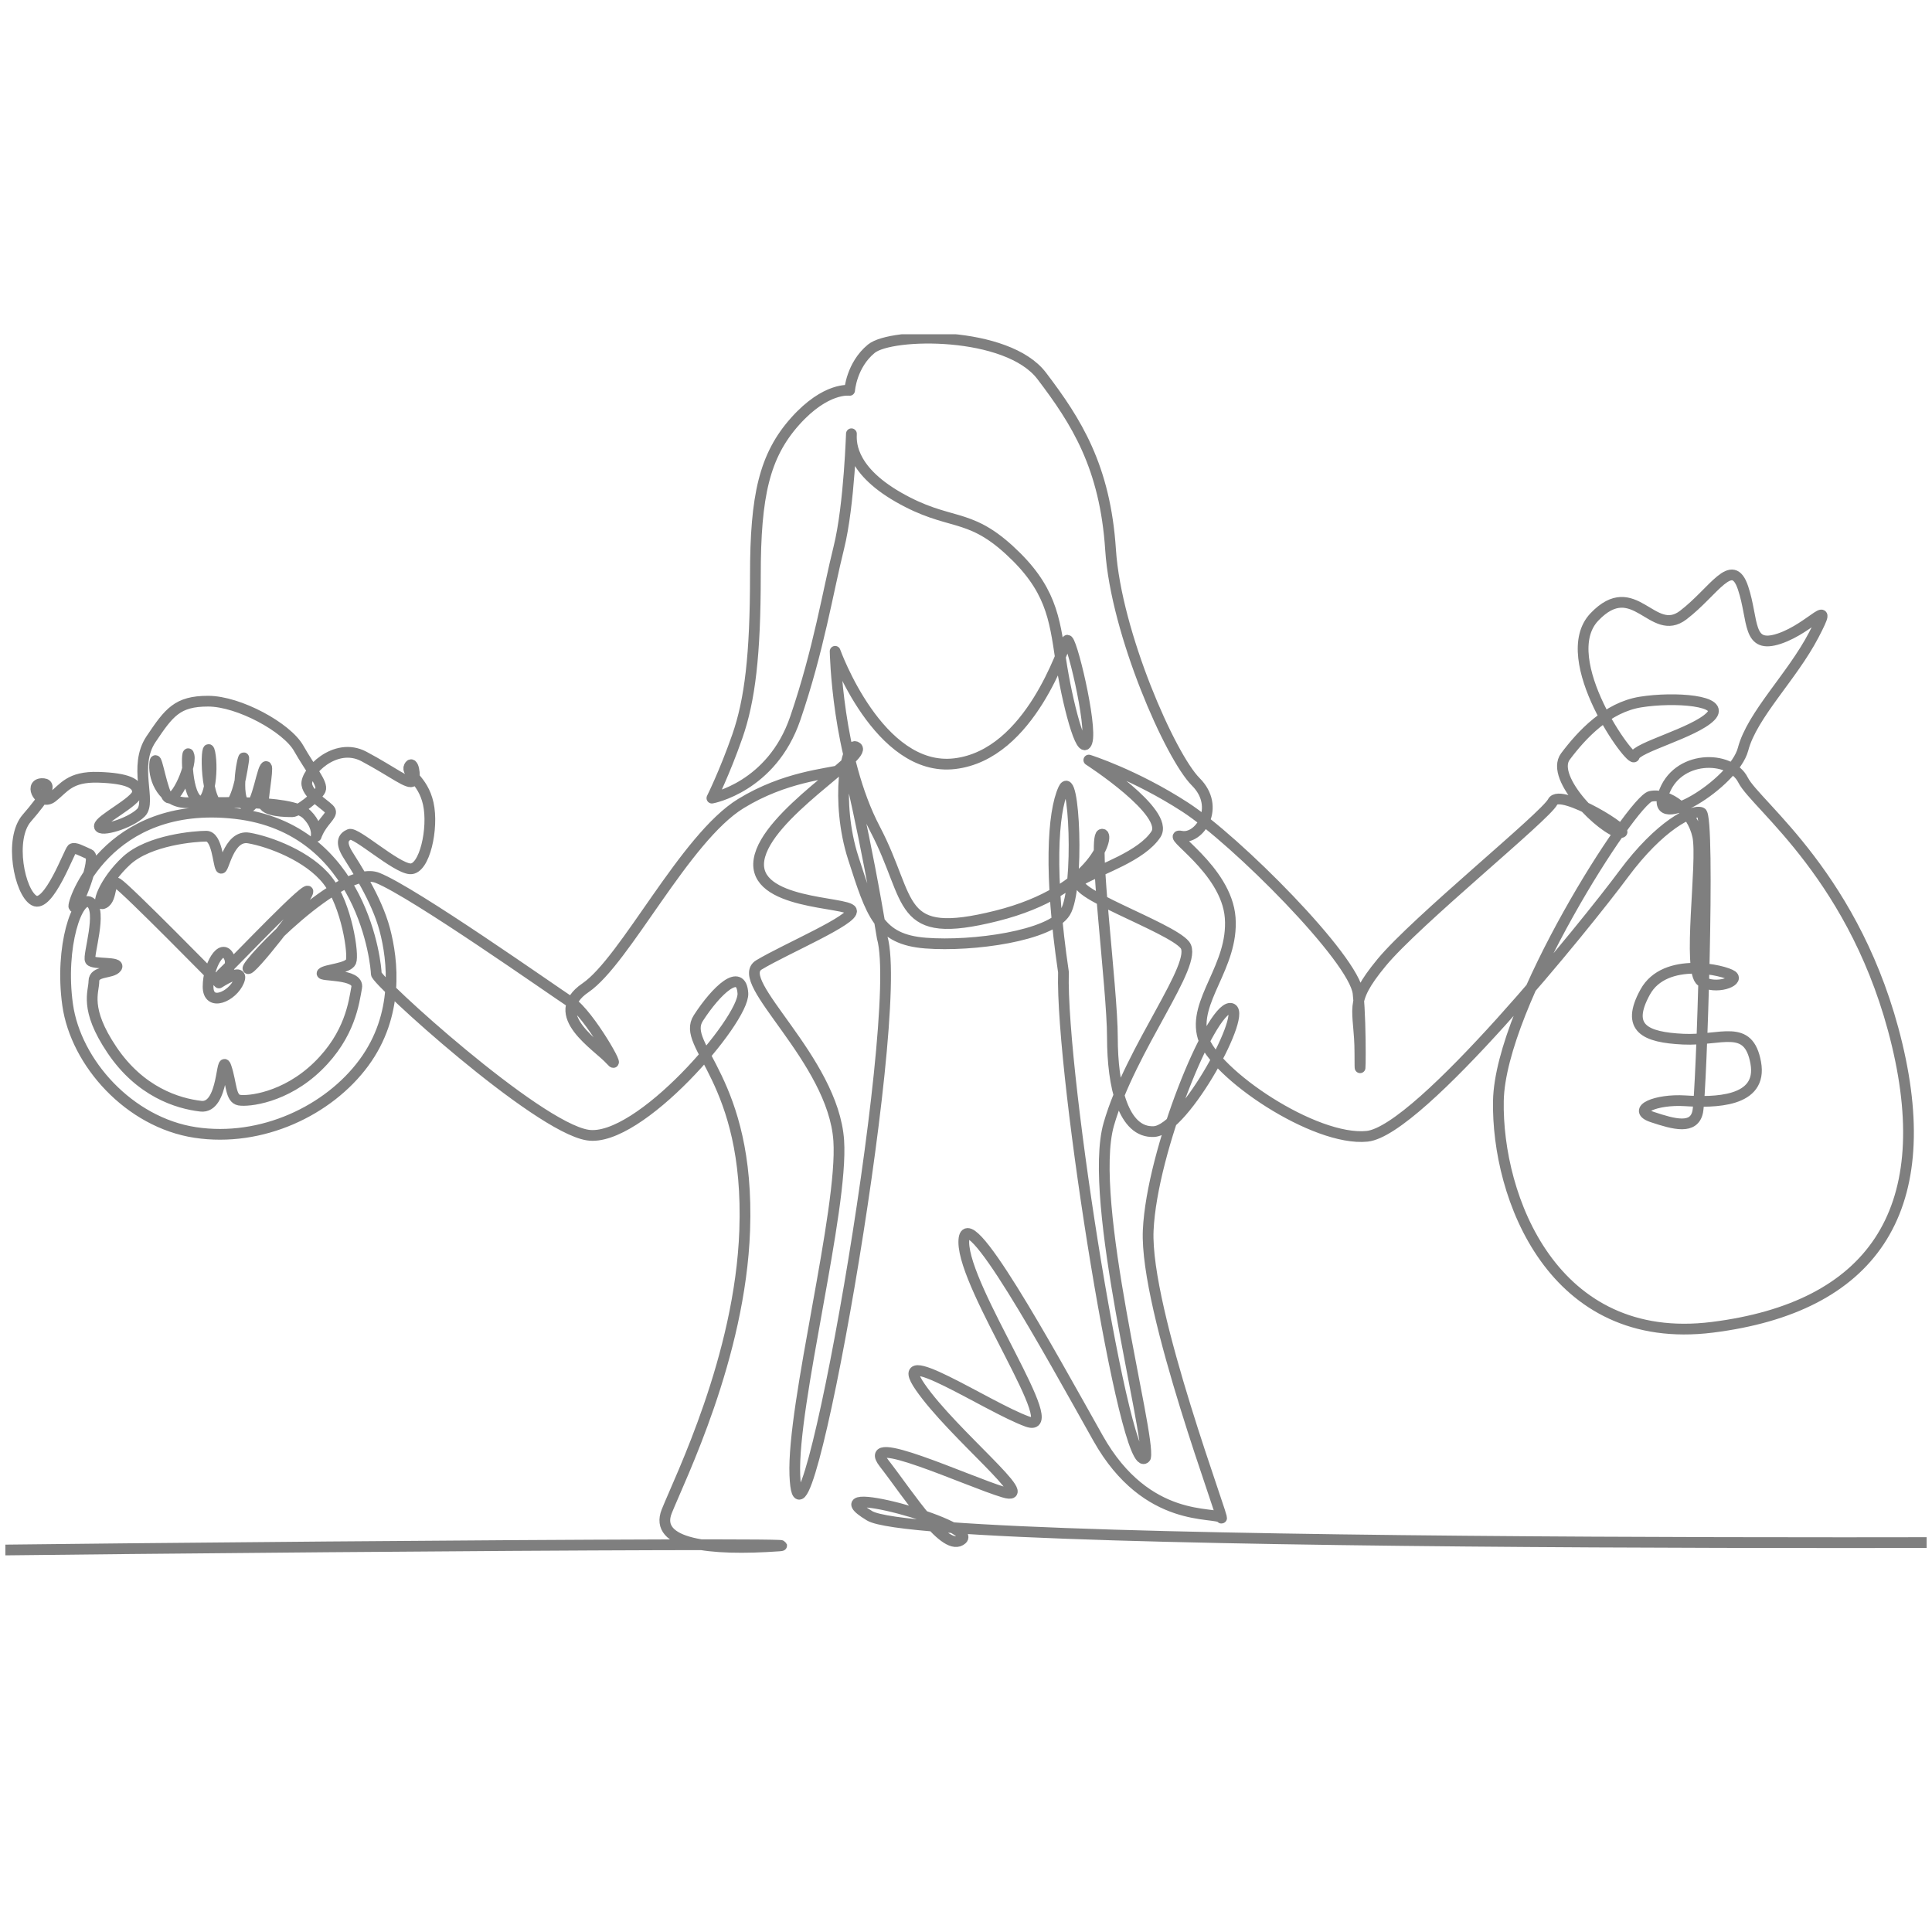 <svg width="180" height="180" viewBox="0 0 180 180" fill="none" xmlns="http://www.w3.org/2000/svg">
<g clip-path="url(#clip0_346_3476)">
<g clip-path="url(#clip1_346_3476)">
<path opacity="0.5" d="M-32.636 144.883C-10.221 144.375 78.126 143.636 72.574 144.032C66.117 144.493 60.89 143.879 62.12 140.803C63.349 137.728 68.961 126.428 69.382 114.629C69.888 100.469 63.371 97.466 65.062 94.853C66.753 92.239 69.06 90.087 69.214 92.547C69.367 95.007 59.506 106.518 54.74 105.75C49.974 104.981 35.054 91.395 35.057 90.731C35.06 90.067 33.906 77.145 21.917 75.794C9.929 74.443 6.638 84.237 6.89 84.49C7.144 84.743 9.085 79.931 8.326 79.594C7.566 79.256 6.975 78.919 6.722 79.087C6.469 79.256 4.527 84.659 3.176 83.899C1.825 83.14 0.812 78.158 2.501 76.217C4.19 74.275 5.034 72.924 3.852 73.009C2.67 73.093 3.767 75.119 4.865 74.275C5.962 73.431 6.469 72.334 9.171 72.418C11.872 72.503 12.885 73.009 12.801 73.854C12.717 74.698 9.229 76.393 9.255 76.977C9.282 77.562 12.125 76.724 13.138 75.711C14.151 74.698 12.38 71.384 14.067 68.873C15.753 66.362 16.515 65.327 19.385 65.327C22.255 65.327 26.73 67.775 27.827 69.717C28.925 71.659 30.107 73.01 29.853 73.6C29.6 74.192 27.743 75.626 27.237 75.626C26.731 75.626 24.536 75.626 24.536 74.782C24.536 73.938 25.126 70.899 24.705 71.49C24.282 72.081 23.776 76.217 22.763 74.951C21.75 73.685 22.932 69.295 22.679 70.984C22.425 72.672 21.835 76.049 20.399 75.12C18.964 74.192 19.217 68.451 19.555 70.139C19.893 71.828 19.471 75.374 18.373 74.53C17.276 73.686 17.36 69.296 17.613 70.393C17.867 71.49 16.094 75.374 15.503 74.107C14.912 72.841 14.49 69.802 14.405 71.237C14.321 72.672 15.249 74.698 17.276 74.783C19.302 74.868 27.069 74.361 28.588 75.88C30.107 77.4 29.095 78.666 29.601 77.57C30.108 76.472 30.952 75.965 30.783 75.543C30.614 75.122 28.757 74.192 28.588 73.095C28.419 71.997 31.204 69.043 33.906 70.478C36.607 71.913 38.127 73.179 38.465 72.757C38.802 72.335 38.465 70.731 38.127 71.406C37.789 72.081 39.394 72.588 39.9 74.868C40.407 77.147 39.562 81.03 38.212 80.946C36.861 80.861 33.147 77.484 32.555 77.738C31.965 77.991 31.711 78.497 32.386 79.595C33.061 80.692 35.087 83.731 35.847 86.601C36.607 89.471 37.198 94.537 33.906 99.011C30.613 103.486 24.366 106.44 18.203 105.512C12.041 104.583 7.06 99.011 6.3 93.608C5.54 88.205 7.228 83.309 8.41 84.068C9.592 84.828 8.157 89.049 8.41 89.471C8.664 89.894 11.28 89.556 10.859 90.147C10.436 90.737 8.748 90.4 8.748 91.413C8.748 92.426 7.82 93.945 10.437 97.829C13.054 101.712 16.515 102.81 18.71 103.063C20.905 103.317 20.567 97.913 21.074 99.433C21.581 100.953 21.465 102.348 22.283 102.495C23.101 102.642 26.562 102.304 29.601 99.349C32.64 96.394 32.978 93.355 33.231 92.004C33.485 90.653 29.685 90.991 30.023 90.653C30.361 90.315 32.411 90.246 32.695 89.606C32.978 88.965 32.303 84.322 30.53 82.042C28.758 79.763 25.127 78.413 23.186 78.075C21.244 77.737 20.822 81.283 20.568 80.86C20.315 80.438 20.231 77.906 19.217 77.906C18.203 77.906 13.899 78.244 11.788 80.185C9.677 82.127 8.833 84.575 9.677 84.153C10.521 83.73 10.1 81.789 10.944 82.296C11.788 82.803 20.399 91.582 20.399 91.582C20.399 91.582 22.848 89.978 22.256 91.413C21.666 92.848 19.386 93.861 19.386 91.919C19.386 89.977 20.653 87.782 21.328 89.133C22.003 90.484 19.724 91.582 20.822 90.569C21.919 89.556 29.095 81.958 28.673 83.14C28.251 84.322 23.27 90.653 23.101 90.231C22.932 89.808 31.797 80.438 35.174 81.789C38.551 83.14 51.508 92.284 53.196 93.381C54.884 94.479 58.092 100.135 56.91 98.784C55.728 97.433 50.832 94.563 54.547 92.03C58.261 89.497 63.793 78.074 69.027 74.866C73.12 72.358 77.006 72.121 78.426 71.733C78.822 71.625 79.026 71.504 78.988 71.32C78.819 70.476 80.677 78.074 82.196 87.36C84.366 94.905 74.547 149.72 74.054 137.433C73.789 130.844 78.574 112.729 78.144 106.27C77.637 98.672 68.182 91.412 70.715 89.893C73.248 88.373 79.663 85.672 79.326 84.828C78.988 83.984 70.04 84.322 70.715 80.101C71.39 75.88 80.845 70.477 79.832 69.633C78.819 68.788 77.806 74.698 79.494 79.932C81.183 85.166 81.858 87.53 86.248 87.867C90.638 88.205 97.898 87.192 99.249 84.997C100.6 82.802 100.093 71.321 99.08 73.516C98.067 75.711 97.729 81.452 99.08 90.569C98.795 100.264 104.921 138.27 106.724 135.786C107.231 133.76 101.275 111.843 103.301 104.751C105.327 97.66 111.743 89.724 110.392 88.036C109.041 86.348 98.911 82.971 100.768 81.958C102.625 80.945 106.34 79.763 107.69 77.737C109.041 75.711 101.443 70.814 101.443 70.814C101.443 70.814 105.717 72.153 110.418 75.198C115.12 78.243 126.19 89.34 126.528 92.547C126.866 95.756 126.697 102.341 126.697 98.12C126.697 93.898 125.515 93.561 128.723 89.677C131.931 85.794 143.991 76.049 144.667 74.698C145.342 73.347 152.434 77.737 150.914 77.568C149.394 77.399 144.329 72.503 145.849 70.477C147.369 68.451 149.729 65.906 152.855 65.406C155.98 64.905 160.876 65.243 159.356 66.763C157.837 68.282 152.434 69.633 152.265 70.478C152.096 71.322 144.836 61.36 148.551 57.476C152.265 53.593 153.954 59.502 156.824 57.307C159.694 55.112 161.383 51.736 162.396 54.774C163.409 57.813 162.734 60.515 165.773 59.502C168.812 58.489 171.007 55.281 168.981 59.164C166.955 63.047 163.241 66.594 162.396 69.802C161.552 73.01 153.785 77.738 154.967 74.023C156.149 70.308 161.214 70.308 162.396 72.672C163.578 75.036 173.033 81.789 176.747 97.323C180.462 112.856 174.383 121.805 159.525 123.662C144.667 125.519 139.433 111.506 139.602 102.557C139.771 93.609 152.096 74.53 153.784 74.192C155.472 73.854 157.667 75.543 158.174 77.907C158.681 80.271 157.161 90.57 158.512 91.414C159.863 92.258 162.058 91.414 161.382 90.907C160.707 90.401 155.135 89.05 153.278 92.427C151.421 95.804 153.278 96.648 156.824 96.817C160.37 96.986 162.902 95.298 163.578 99.012C164.253 102.727 159.695 102.727 156.993 102.558C154.291 102.389 151.928 103.402 153.954 104.077C155.98 104.752 157.837 105.259 158.175 103.57C158.513 101.882 159.357 76.049 158.513 75.711C157.669 75.374 154.63 76.893 151.253 81.452C147.876 86.011 132.268 105.358 127.372 105.865C122.476 106.371 113.094 100.024 112.081 96.648C111.068 93.271 114.951 90.063 114.614 85.504C114.276 80.945 108.367 77.569 110.055 77.906C111.744 78.244 113.77 75.205 111.406 72.841C109.042 70.477 103.977 58.995 103.47 51.229C102.964 43.462 100.262 39.241 97.054 35.02C93.846 30.799 83.04 30.968 81.183 32.487C79.326 34.007 79.157 36.37 79.157 36.37C79.157 36.37 76.962 36.032 74.092 39.24C71.222 42.448 70.378 46.163 70.378 53.592C70.378 61.02 69.871 65.241 68.69 68.618C67.508 71.995 66.326 74.359 66.326 74.359C66.326 74.359 71.898 73.346 74.092 66.93C76.287 60.514 77.131 55.111 78.144 51.059C79.157 47.007 79.326 39.916 79.326 40.422C79.326 40.928 78.988 43.63 83.716 46.331C88.443 49.032 90.132 47.682 94.015 51.227C97.898 54.773 98.233 57.518 98.826 61.464C99.418 65.409 100.769 70.643 101.275 69.124C101.782 67.604 99.756 59.162 99.418 59.669C99.08 60.176 96.041 70.306 88.95 71.15C81.859 71.994 77.807 60.682 77.807 60.682C77.807 60.682 77.976 70.475 81.522 77.228C85.067 83.982 83.379 87.696 92.834 85.332C102.289 82.968 103.471 77.397 102.627 77.734C101.783 78.072 103.64 92.085 103.64 96.644C103.64 101.203 104.653 105.593 107.523 105.425C110.393 105.256 116.471 93.943 114.614 93.943C112.757 93.943 107.314 107.199 106.976 114.628C106.638 122.057 114.297 142.106 113.79 141.431C113.283 140.756 106.868 142.106 102.309 134.002C97.75 125.898 89.794 111.335 89.794 115.725C89.794 120.115 99.418 133.791 95.703 132.44C91.989 131.089 82.702 124.842 85.741 129.232C88.78 133.622 96.885 140.038 93.508 139.025C90.131 138.012 80.001 133.285 82.364 136.324C84.728 139.363 88.105 144.766 89.624 143.415C91.144 142.064 75.442 137.843 81.013 141.22C86.585 144.597 211.641 143.584 211.641 143.584" stroke="black" stroke-linecap="round" stroke-linejoin="round"/>
</g>
</g>
<defs>
<clipPath id="clip0_346_3476">
<rect width="179" height="179" fill="white" transform="translate(0.5 0.143)"/>
</clipPath>
<clipPath id="clip1_346_3476">
<rect width="245" height="114.103" fill="white" transform="translate(-33 31.143)"/>
</clipPath>
</defs>
</svg>

